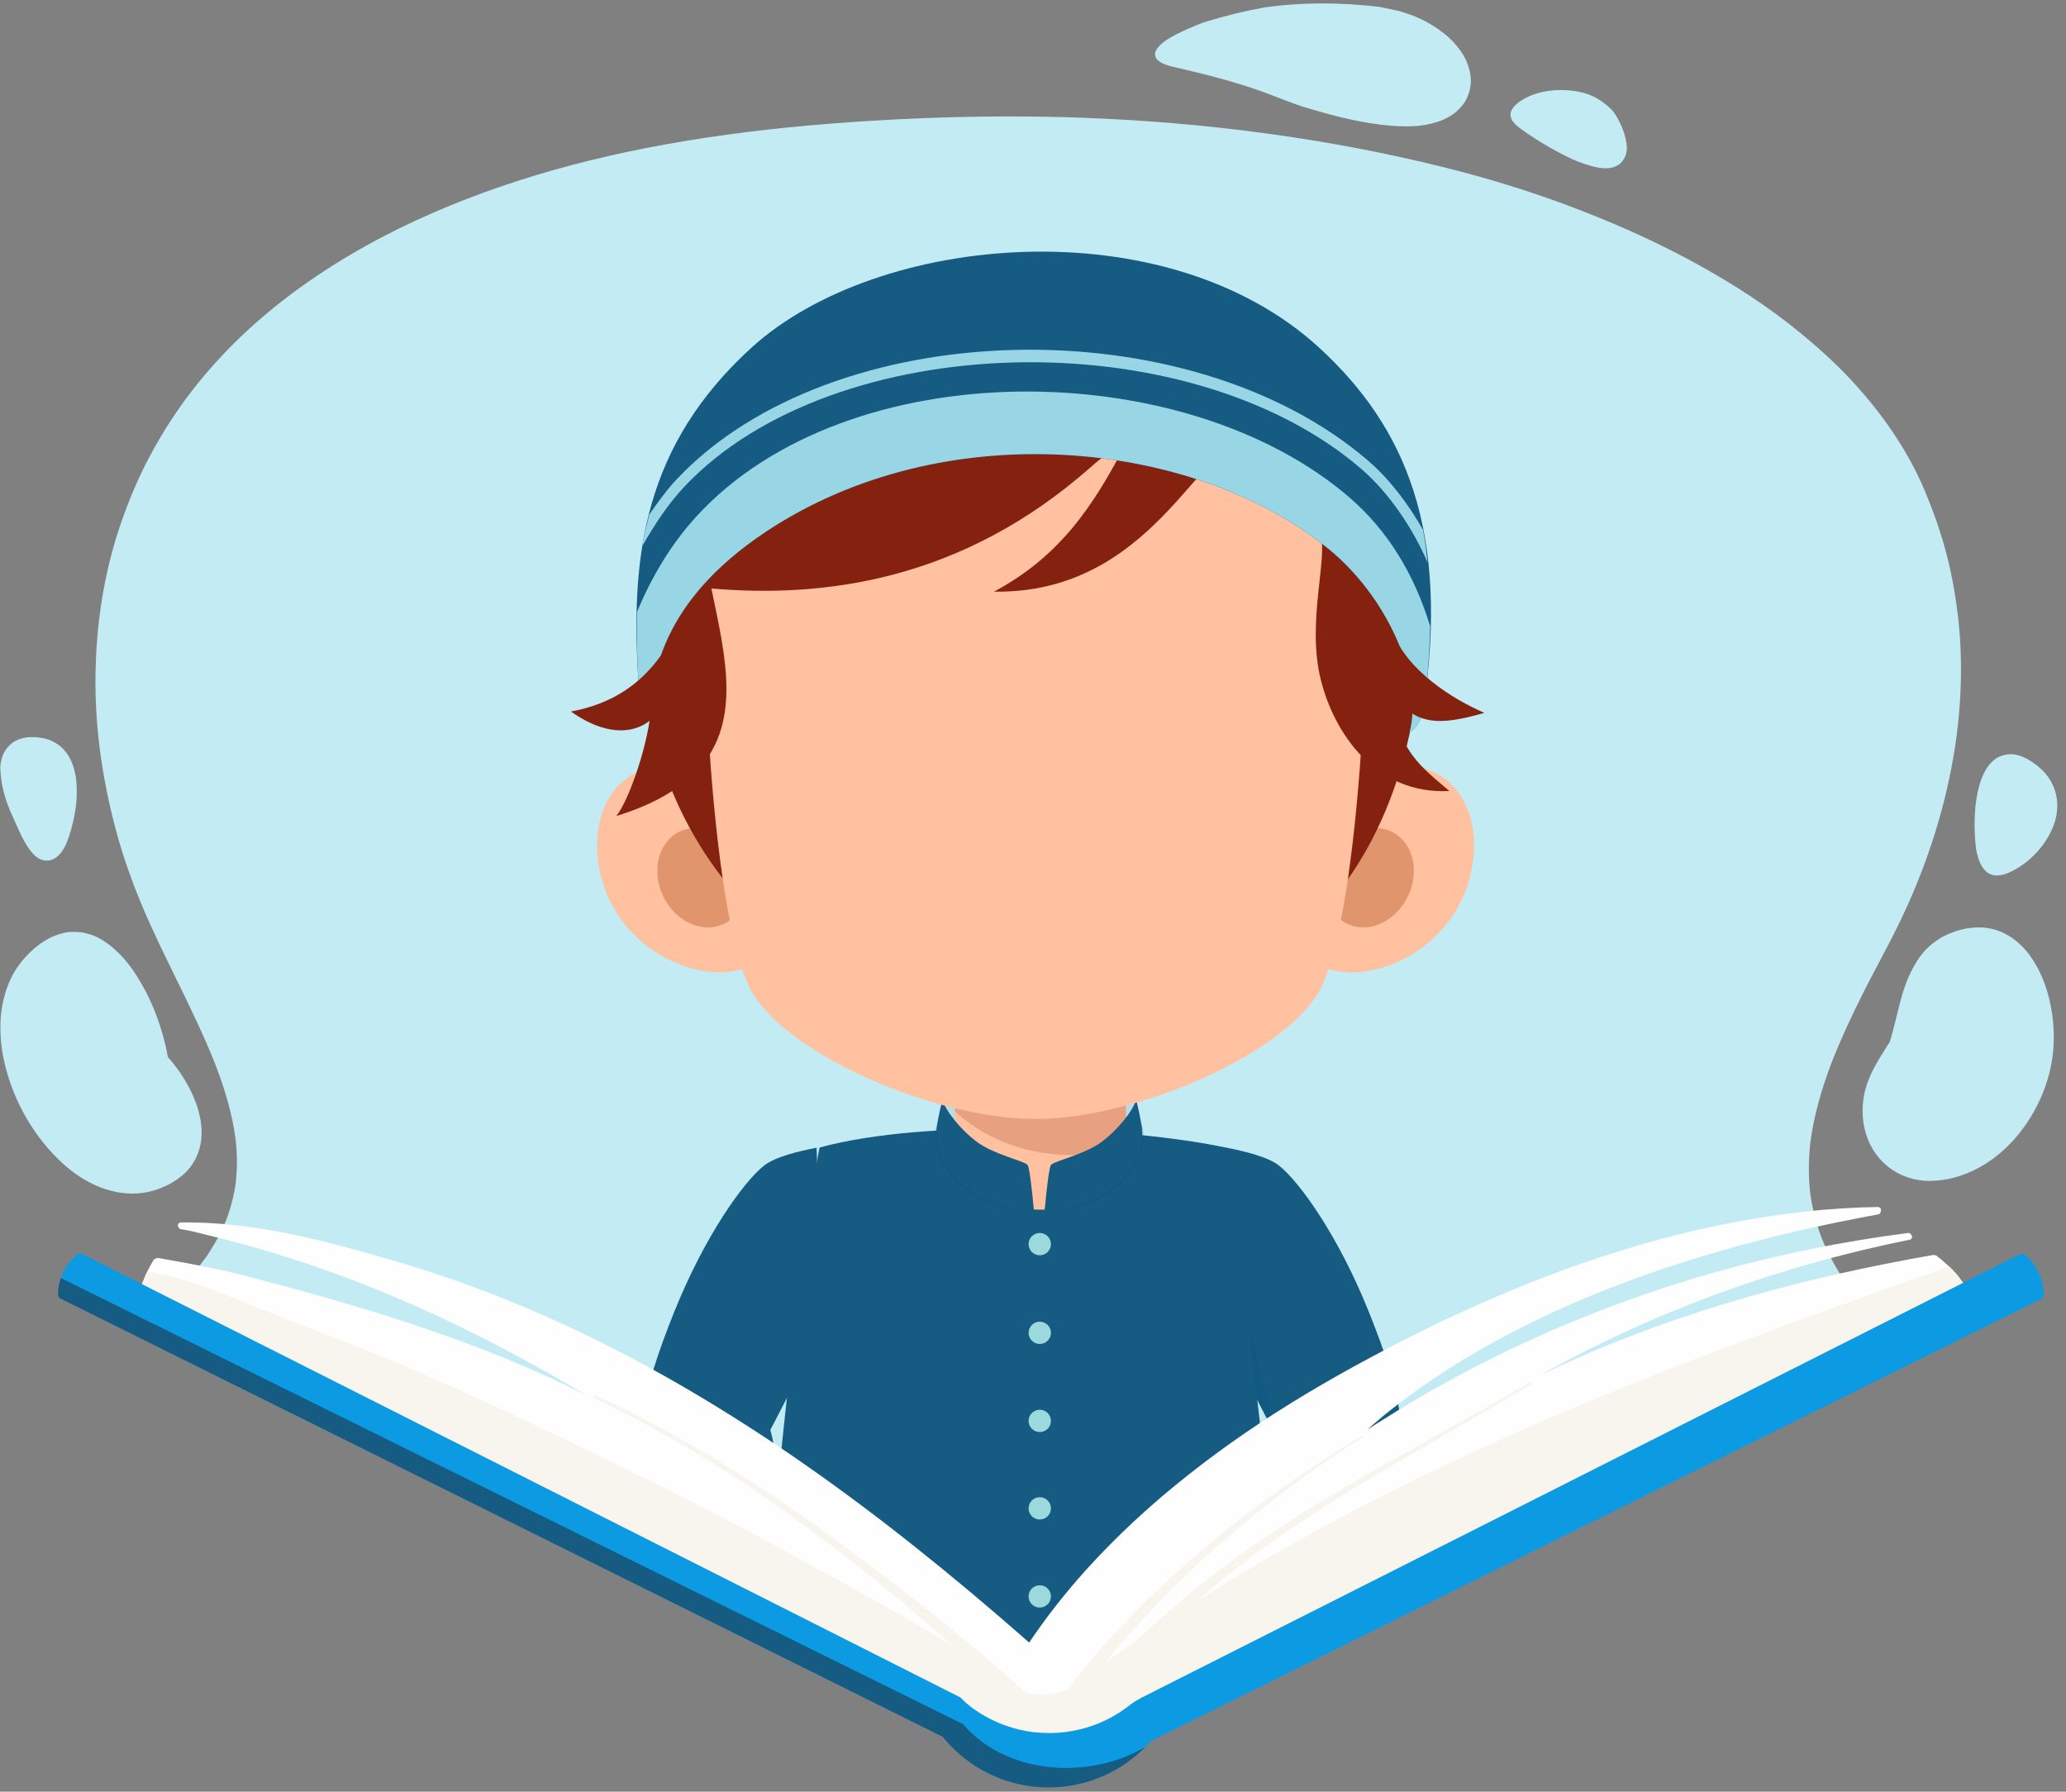 <svg xmlns="http://www.w3.org/2000/svg" width="173" height="150" viewBox="0 0 173 150" fill="none"><rect x="0" y="0" width="173" height="150" fill="#808080" stroke="none"/><path d="M2.217 61.744C1.95 61.77 1.663 61.851 1.363 61.992C1.092 62.115 0.854 62.311 0.586 62.628C0.188 63.108 0.057 63.76 0.021 64.22C0.021 64.23 0.021 64.24 0.021 64.249C0.035 64.559 0.061 64.866 0.1 65.173H0.093C0.155 65.643 0.253 66.113 0.384 66.569C0.514 67.029 0.677 67.48 0.863 67.924C0.863 67.917 0.857 67.91 0.857 67.904C0.984 68.204 1.124 68.498 1.255 68.795C1.369 69.052 1.48 69.314 1.601 69.568C1.865 70.136 2.152 70.7 2.534 71.199C2.691 71.398 2.86 71.588 3.059 71.748C3.059 71.748 3.059 71.748 3.056 71.748C3.056 71.748 3.056 71.748 3.059 71.748C3.059 71.748 3.062 71.748 3.066 71.751C3.066 71.751 3.066 71.751 3.069 71.751C3.18 71.832 3.301 71.904 3.428 71.96C3.421 71.96 3.415 71.953 3.408 71.95C3.519 71.996 3.637 72.025 3.754 72.041C3.754 72.041 3.754 72.041 3.751 72.041C3.751 72.041 3.751 72.041 3.754 72.041C3.754 72.041 3.761 72.041 3.764 72.041C3.764 72.041 3.761 72.041 3.757 72.041H3.764H3.771H3.767C3.875 72.051 3.983 72.051 4.09 72.041C4.208 72.025 4.315 71.992 4.426 71.95L4.407 71.956C4.524 71.904 4.632 71.839 4.733 71.764C4.877 71.65 5.004 71.516 5.118 71.372C5.118 71.366 5.125 71.363 5.128 71.359C5.128 71.359 5.125 71.366 5.121 71.366C5.121 71.366 5.121 71.369 5.121 71.372C5.121 71.372 5.121 71.369 5.121 71.366C5.121 71.366 5.128 71.359 5.128 71.356C5.265 71.177 5.379 70.981 5.484 70.778C5.526 70.677 5.572 70.573 5.614 70.465C5.865 69.842 6.064 69.127 6.244 68.217C6.397 67.437 6.456 66.625 6.42 65.806C6.384 65.003 6.224 64.285 5.944 63.672C5.797 63.355 5.608 63.055 5.389 62.81C5.131 62.517 4.834 62.292 4.423 62.07C4.087 61.89 3.709 61.812 3.382 61.763C3.17 61.727 2.952 61.711 2.713 61.711C2.547 61.711 2.381 61.721 2.214 61.734" fill="#C2EBF4"></path><path d="M6.282 78.013C6.132 78.013 5.982 78.019 5.828 78.029C5.42 78.055 5.039 78.176 4.716 78.29C4.344 78.424 3.981 78.606 3.609 78.851C2.888 79.328 2.233 79.944 1.665 80.682C0.849 81.739 0.311 83.142 0.105 84.737C0.02 85.406 0.007 86.134 0.073 87.035C0.125 87.736 0.245 88.46 0.441 89.244C1.224 92.376 2.924 95.267 5.234 97.385C7.019 99.026 9.098 99.926 11.088 99.926C11.711 99.926 12.325 99.835 12.912 99.659C13.803 99.388 14.596 98.967 15.264 98.409C15.927 97.861 16.433 97.088 16.684 96.233C17.226 94.386 16.553 92.461 15.894 91.172C15.405 90.213 14.785 89.309 14.051 88.487C13.95 87.863 13.796 87.207 13.565 86.421C13.333 85.625 13.043 84.829 12.71 84.062C12.37 83.282 11.946 82.486 11.45 81.697C11.003 80.982 10.501 80.349 9.962 79.814C9.336 79.191 8.703 78.731 8.031 78.414C7.678 78.248 7.31 78.156 6.996 78.088C6.781 78.042 6.549 78.019 6.282 78.019" fill="#C2EBF4"></path><path d="M165.676 77.641H165.637C165.007 77.647 164.358 77.761 163.708 77.983C163.369 78.097 163.043 78.234 162.733 78.394C162.429 78.551 162.145 78.76 161.894 78.942C161.062 79.556 160.377 80.505 159.793 81.853C159.362 82.855 159.095 83.941 158.837 84.995L158.762 85.299C158.615 85.896 158.445 86.574 158.243 87.227L157.998 87.612C157.597 88.242 157.183 88.891 156.84 89.576C156.553 90.147 156.341 90.682 156.197 91.211C156.044 91.769 155.969 92.376 155.969 93.012C155.969 94.059 156.21 95.068 156.66 95.929C157.091 96.755 157.727 97.459 158.501 97.968C159.251 98.464 160.165 98.768 161.144 98.853C161.274 98.862 161.405 98.869 161.539 98.869C161.907 98.869 162.269 98.833 162.609 98.791C163.072 98.735 163.552 98.627 164.077 98.458C165.924 97.867 167.621 96.67 168.988 95.002C170.339 93.351 171.281 91.397 171.719 89.351C172.068 87.72 172.068 85.99 171.725 84.215C171.376 82.414 170.681 80.838 169.715 79.66C169.493 79.389 169.232 79.125 168.89 78.828C168.56 78.541 168.188 78.329 167.862 78.156C167.232 77.82 166.475 77.641 165.673 77.641" fill="#C2EBF4"></path><path d="M168.349 63.143C168.046 63.143 167.769 63.205 167.426 63.346C167.23 63.424 167.031 63.564 166.799 63.783C166.61 63.962 166.428 64.197 166.261 64.481C165.987 64.948 165.781 65.509 165.628 66.201C165.383 67.32 165.299 68.57 165.37 69.914C165.39 70.279 165.419 70.668 165.465 71.062C165.511 71.33 165.573 71.594 165.657 71.852C165.739 72.103 165.843 72.348 165.984 72.573C165.984 72.573 165.984 72.57 165.98 72.567C165.98 72.567 165.981 72.57 165.984 72.573C165.984 72.573 165.984 72.576 165.987 72.58C166.072 72.71 166.17 72.831 166.284 72.939C166.375 73.02 166.476 73.092 166.584 73.151C166.692 73.203 166.799 73.239 166.917 73.265C166.91 73.265 166.904 73.265 166.894 73.262C167.031 73.291 167.168 73.297 167.308 73.291C167.498 73.278 167.684 73.239 167.866 73.187C167.866 73.187 167.866 73.187 167.87 73.187C167.873 73.187 167.879 73.187 167.883 73.183C168.098 73.112 168.304 73.023 168.509 72.919C168.715 72.815 168.914 72.7 169.11 72.576C169.384 72.4 169.645 72.208 169.893 71.992C170.147 71.774 170.389 71.539 170.614 71.288L170.607 71.294C170.819 71.056 171.018 70.808 171.198 70.547C171.377 70.283 171.544 70.008 171.691 69.721C171.687 69.728 171.684 69.734 171.681 69.741C171.808 69.487 171.925 69.222 172.017 68.955C172.046 68.87 172.076 68.785 172.098 68.697C172.206 68.286 172.265 67.881 172.271 67.483C172.288 66.488 171.929 65.509 171.26 64.736C170.996 64.429 170.653 64.129 170.216 63.825C169.896 63.603 169.557 63.424 169.227 63.303C168.95 63.202 168.656 63.147 168.382 63.14H168.346L168.349 63.143ZM170.607 71.297C170.607 71.297 170.601 71.304 170.597 71.307C170.597 71.304 170.604 71.301 170.607 71.297Z" fill="#C2EBF4"></path><path d="M110.41 0.287H110.433C108.896 0.3 107.359 0.408 105.839 0.63C104.263 0.91 102.621 1.312 100.869 1.85C100.631 1.938 100.393 2.026 100.158 2.124C99.779 2.277 99.407 2.437 99.039 2.61C98.689 2.777 98.34 2.946 98.008 3.142C97.691 3.328 97.384 3.54 97.12 3.801C97.127 3.795 97.13 3.791 97.133 3.785C97.022 3.899 96.924 4.02 96.84 4.154C96.797 4.235 96.758 4.317 96.735 4.405C96.722 4.457 96.719 4.509 96.719 4.561C96.719 4.61 96.725 4.653 96.735 4.699C96.751 4.751 96.771 4.8 96.797 4.845C96.797 4.845 96.797 4.849 96.797 4.852C96.836 4.911 96.879 4.966 96.928 5.015C97.016 5.097 97.11 5.165 97.211 5.227C97.205 5.224 97.202 5.221 97.195 5.217C97.456 5.367 97.74 5.465 98.03 5.544C98.03 5.544 98.027 5.544 98.024 5.544C98.158 5.58 98.291 5.609 98.428 5.638C98.569 5.671 98.709 5.7 98.853 5.736C99.111 5.795 99.368 5.857 99.626 5.919C100.151 6.043 100.677 6.173 101.199 6.307C102.145 6.552 103.085 6.816 104.018 7.107C104.497 7.26 104.974 7.417 105.447 7.583C105.93 7.753 106.413 7.932 106.889 8.121C107.581 8.389 108.279 8.65 108.981 8.898C109.787 9.143 110.599 9.381 111.412 9.596C112.645 9.922 113.784 10.167 114.89 10.337C115.934 10.5 116.87 10.578 117.748 10.578C117.921 10.578 118.091 10.578 118.264 10.569C119.138 10.533 119.964 10.369 120.714 10.079C121.07 9.939 121.393 9.743 121.634 9.586C121.941 9.387 122.199 9.116 122.388 8.904C122.763 8.48 123.027 7.886 123.129 7.234C123.24 6.522 123.063 5.827 122.897 5.371C122.675 4.764 122.313 4.193 121.748 3.57C121.265 3.038 120.691 2.581 119.879 2.078C119.167 1.641 118.339 1.279 117.35 0.976C117.304 0.963 117.259 0.946 117.213 0.933C116.655 0.812 116.094 0.692 115.536 0.578C113.934 0.388 112.325 0.287 110.713 0.287C110.612 0.287 110.511 0.287 110.407 0.287" fill="#C2EBF4"></path><path d="M130.067 7.563C130.067 7.563 130.08 7.563 130.09 7.563C129.8 7.589 129.509 7.625 129.222 7.687C128.961 7.743 128.703 7.811 128.449 7.899C128.455 7.899 128.462 7.893 128.468 7.893C128.269 7.965 128.074 8.04 127.888 8.134C127.685 8.235 127.489 8.346 127.3 8.47C127.3 8.47 127.307 8.464 127.31 8.464C127.202 8.539 127.098 8.614 127 8.702C126.912 8.78 126.827 8.862 126.749 8.953C126.752 8.947 126.759 8.94 126.765 8.937C126.723 8.989 126.68 9.041 126.644 9.1C126.618 9.142 126.592 9.188 126.569 9.234C126.573 9.227 126.576 9.221 126.579 9.214C126.556 9.26 126.537 9.302 126.524 9.351C126.511 9.4 126.498 9.443 126.491 9.492C126.491 9.485 126.491 9.479 126.494 9.472C126.485 9.544 126.481 9.612 126.488 9.687C126.498 9.756 126.511 9.821 126.533 9.886L126.527 9.867C126.547 9.919 126.566 9.968 126.592 10.017C126.618 10.069 126.648 10.118 126.68 10.164C126.726 10.226 126.775 10.288 126.827 10.343C126.889 10.409 126.954 10.474 127.023 10.532C127.023 10.532 127.023 10.532 127.026 10.536C127.199 10.679 127.379 10.81 127.561 10.94C127.734 11.064 127.907 11.185 128.083 11.303C128.452 11.55 128.827 11.789 129.209 12.017C129.973 12.474 130.756 12.898 131.555 13.28C131.555 13.28 131.558 13.28 131.562 13.28C131.565 13.28 131.571 13.283 131.575 13.286C131.575 13.286 131.568 13.286 131.565 13.283C131.565 13.283 131.571 13.286 131.575 13.286C131.614 13.306 131.653 13.322 131.692 13.342C131.718 13.352 131.744 13.365 131.77 13.374C132.354 13.622 132.906 13.812 133.457 13.952C133.823 14.047 134.146 14.092 134.449 14.092C134.576 14.092 134.7 14.082 134.818 14.066C135.069 14.027 135.285 13.945 135.542 13.786C135.8 13.626 135.96 13.352 136.058 13.159C136.325 12.634 136.221 11.998 136.1 11.505C136.022 11.172 135.895 10.823 135.702 10.399C135.588 10.144 135.448 9.883 135.291 9.632C135.196 9.485 135.092 9.348 134.984 9.217C134.857 9.09 134.727 8.966 134.59 8.849C134.231 8.545 133.839 8.275 133.415 8.069C133.421 8.072 133.428 8.075 133.434 8.079C132.991 7.87 132.511 7.736 132.031 7.648H132.035H132.028C132.025 7.648 132.022 7.648 132.018 7.648C131.584 7.573 131.15 7.537 130.71 7.537C130.498 7.537 130.289 7.547 130.077 7.563M127.307 8.47C127.307 8.47 127.3 8.474 127.297 8.477C127.297 8.477 127.3 8.474 127.307 8.47Z" fill="#C2EBF4"></path><path d="M84.597 9.746C81.484 9.746 78.241 9.831 74.952 10.001C69.799 10.268 65.215 10.679 60.931 11.267C51.583 12.542 43.556 14.663 36.394 17.756C32.335 19.509 28.605 21.59 25.31 23.943C21.633 26.566 18.491 29.565 15.972 32.851C14.699 34.508 13.544 36.312 12.533 38.212C11.606 39.947 10.777 41.892 10.062 43.99C8.757 47.831 8.062 52.03 7.997 56.471C7.932 60.683 8.516 65.098 9.733 69.591C10.284 71.633 10.996 73.682 11.909 75.856C12.748 77.849 13.714 79.82 14.647 81.725L14.709 81.853L14.8 82.042C15.913 84.316 17.061 86.669 18.017 89.073C18.918 91.416 19.46 93.407 19.724 95.328C19.867 96.591 19.874 97.828 19.744 99.006C19.593 100.073 19.326 101.127 18.947 102.135C18.494 103.241 17.916 104.292 17.176 105.355C16.556 106.197 15.864 107 15.065 107.815C14.781 108.106 14.745 108.612 14.986 108.971C14.989 109.31 15.162 109.617 15.43 109.754C23.881 114.051 32.188 119.014 40.225 123.81C47.246 128.006 54.51 132.343 61.841 136.219C63.783 137.247 65.78 138.265 67.773 139.237C69.858 140.255 71.741 141.156 73.682 141.89C77.076 143.172 80.714 143.821 84.492 143.821C84.659 143.821 84.822 143.821 84.988 143.818C88.343 143.766 91.883 143.143 95.811 141.909C99.792 140.663 103.544 138.908 106.367 137.518C108.98 136.229 111.6 134.835 114.136 133.488C115.927 132.535 117.78 131.55 119.617 130.61C121.376 129.716 122.975 128.936 124.476 128.248C126.623 127.259 128.274 126.476 129.824 125.706C131.586 124.831 133.338 123.928 135.126 123.004L136.238 122.43C136.796 122.14 137.354 121.852 137.912 121.565C138.376 121.327 138.842 121.086 139.306 120.847C139.354 120.821 139.407 120.795 139.462 120.772C139.524 120.743 139.589 120.714 139.651 120.678C139.707 120.652 139.762 120.622 139.815 120.586L140.229 120.374L140.513 120.231C142.451 119.249 144.213 118.391 145.9 117.601C149.998 115.689 153.708 114.25 157.235 113.199C157.379 113.157 157.506 113.065 157.604 112.938C157.76 112.909 157.904 112.824 158.021 112.697C158.175 112.53 158.266 112.279 158.26 112.031C158.256 111.796 158.172 111.587 158.021 111.441C156.749 110.184 155.679 108.954 154.755 107.682C153.803 106.315 153.068 104.964 152.504 103.557C152.063 102.366 151.753 101.133 151.581 99.893C151.427 98.539 151.43 97.117 151.59 95.665C151.868 93.553 152.468 91.315 153.427 88.819C154.122 87.064 154.964 85.213 156.083 82.995C156.498 82.172 156.935 81.344 157.359 80.544C158.031 79.275 158.723 77.96 159.346 76.632C161.51 72.022 162.975 67.284 163.705 62.553C164.074 60.151 164.241 57.704 164.201 55.28C164.162 52.917 163.885 50.47 163.373 48C162.896 45.7 162.123 43.298 161.076 40.855C160.397 39.272 159.535 37.716 158.439 36.097C157.464 34.652 156.308 33.213 155.01 31.816C153.868 30.589 152.533 29.346 150.925 28.012C148.21 25.76 145.087 23.701 141.374 21.711C138.212 20.021 134.816 18.51 130.992 17.094C127.807 15.916 124.437 14.882 120.975 14.021C111.434 11.639 101.166 10.236 90.463 9.851C88.548 9.782 86.584 9.749 84.616 9.749" fill="#C2EBF4"></path><mask id="mask0_257_13167" style="mask-type:alpha" maskUnits="userSpaceOnUse" x="40" y="14" width="92" height="130"><path d="M40.598 14.742H131.697V125.345L86.285 143.822L41.974 120.428L40.598 14.742Z" fill="#D9D9D9"></path></mask><g mask="url(#mask0_257_13167)"><path d="M65.41 126.125C65.41 128.696 56.81 128.725 55.516 126.119C55.025 124.412 54.387 121.587 53.879 119.077C53.763 118.503 54.104 116.949 54.33 115.992C55.689 114.424 62.839 115.31 64.311 119.146C64.912 120.714 64.883 122.213 65.171 123.686C65.322 124.451 65.408 125.248 65.408 126.126L65.41 126.125Z" fill="#155B82"></path><path d="M53.955 118.029C57.061 119.876 60.532 120.065 63.903 120.828C65.06 118.719 67.434 114.057 67.536 113.706C68.962 108.743 68.384 96.638 68.38 96.084C66.957 96.365 64.933 96.831 63.98 97.583C62.256 98.941 58.992 103.506 56.452 109.844C55.019 113.419 54.196 116.038 53.956 118.029H53.955Z" fill="#155B82"></path><path d="M79.048 91.422C78.9 91.523 78.874 93.8 79.055 94.209C79.561 95.363 95.228 96.38 95.228 95.603C95.228 94.826 95.469 92.512 95.184 92.278C94.429 91.659 79.38 91.191 79.049 91.422H79.048Z" fill="#B7DCE5"></path><path d="M55.898 133.807C58.877 133.246 62.935 134.072 67.192 136.986C69.78 137.136 102.328 138.183 104.915 138.034C109.172 135.119 113.845 133.267 117.142 135.089C121.082 137.263 121.894 140.697 119.923 145.07C118.112 149.091 103.917 157.329 100.243 157.489C96.711 157.641 75.713 157.641 72.182 157.489C68.508 157.329 53.141 147.561 51.329 143.543C49.358 139.169 52.292 134.485 55.898 133.807Z" fill="#155B82"></path><path opacity="0.15" d="M63.726 135.237C63.921 135.178 64.692 135.268 64.918 134.878C72.148 135.013 99.162 134.532 106.925 134.72C107.042 135.469 107.156 136.106 107.333 136.736C98.601 143.032 81.844 148.516 63.725 135.237H63.726Z" fill="#04517C"></path><path d="M105.67 126.125C105.67 128.696 114.271 128.725 115.563 126.119C116.055 124.412 116.692 121.587 117.201 119.077C117.316 118.503 116.975 116.949 116.75 115.992C115.39 114.424 108.241 115.31 106.769 119.146C106.167 120.714 106.196 122.213 105.907 123.686C105.756 124.451 105.67 125.248 105.67 126.126V126.125Z" fill="#155B82"></path><path d="M117.125 118.029C114.019 119.876 110.547 120.064 107.179 120.828C106.021 118.718 103.646 114.057 103.545 113.706C102.119 108.742 102.697 96.638 102.701 96.084C104.125 96.364 106.148 96.831 107.101 97.583C108.825 98.941 112.089 103.505 114.629 109.844C116.062 113.419 116.884 116.037 117.125 118.029Z" fill="#155B82"></path><path opacity="0.15" d="M104.782 116.133L106.779 119.873L104.064 108.893L103.266 110.086L104.782 116.133Z" fill="#04517C"></path><path d="M107.336 136.736C96.617 143.039 79.229 145.415 64.027 135.31C64.027 135.31 66.959 104.356 68.629 96.072C77.639 93.595 94.537 94.329 102.753 96.097C103.949 106.667 105.935 121.126 107.336 136.738V136.736Z" fill="#155B82"></path><path opacity="0.15" d="M77.063 158.912C74.868 157.953 55.508 148.517 55.508 148.517C55.508 148.517 62.389 137.936 63.475 137.344C67.926 140.025 81.107 148.023 82.249 148.787C81.903 150.868 79.065 156.485 77.063 158.912Z" fill="#04517C"></path><path d="M81.422 148.937C80.982 150.607 77.397 157.006 75.44 159.751C67.927 156.82 61.642 154.551 54.246 148.81C51.512 146.689 49.394 140.931 51.264 137.72C53.211 134.378 58.34 133.313 61.193 135.508C70.137 142.391 77.785 146.899 81.422 148.937Z" fill="#155B82"></path><path opacity="0.15" d="M94.514 158.913C96.709 157.954 116.069 148.518 116.069 148.518C116.069 148.518 109.188 137.937 108.102 137.344C103.651 140.025 90.47 148.024 89.328 148.787C89.674 150.868 92.512 156.486 94.514 158.913Z" fill="#04517C"></path><path d="M90.154 148.937C90.593 150.607 94.18 157.006 96.137 159.751C103.65 156.82 109.935 154.551 117.331 148.81C120.065 146.689 122.183 140.931 120.313 137.72C118.366 134.378 113.237 133.313 110.383 135.508C101.44 142.391 93.792 146.899 90.154 148.937Z" fill="#155B82"></path><path d="M79.961 85.031V96.665C79.942 99.179 83.086 101.242 87.04 101.273C90.995 101.303 94.263 99.29 94.283 96.776V85.031H79.961Z" fill="#FFC19F"></path><path opacity="0.19" d="M94.28 95.89C92.02 96.724 89.273 96.964 86.462 96.352C83.849 95.783 81.636 94.58 79.961 93.053V85.507C79.961 85.507 91.497 86.98 94.28 87.801V95.89Z" fill="#7F1703"></path><path opacity="0.15" d="M95.662 94.262C96.081 95.481 95.276 98.052 93.225 99.624C91.931 100.616 89.922 101.381 87.709 101.381C89.233 100.632 91.022 99.999 92.505 98.516C93.729 97.29 94.98 94.966 95.222 94.053C95.35 94.153 95.561 94.133 95.662 94.262Z" fill="#04517C"></path><path d="M95.592 94.217C95.843 95.786 95.341 97.516 93.256 99.294C91.977 100.385 89.615 101.381 87.469 101.391C87.672 99.204 87.873 97.64 88.017 97.512C88.424 97.153 90.81 96.651 92.211 95.625C93.547 94.645 94.898 92.994 95.142 92.035C95.227 92.51 95.443 93.285 95.592 94.217Z" fill="#155B82"></path><path opacity="0.15" d="M78.389 94.262C77.97 95.481 78.775 98.052 80.826 99.624C82.12 100.616 84.129 101.381 86.342 101.381C84.819 100.632 83.029 99.999 81.546 98.516C80.322 97.29 79.073 94.966 78.829 94.053C78.701 94.153 78.49 94.133 78.389 94.262Z" fill="#04517C"></path><path d="M78.46 94.217C78.209 95.786 78.71 97.516 80.795 99.294C82.075 100.385 84.437 101.381 86.583 101.391C86.379 99.204 86.179 97.64 86.034 97.512C85.627 97.153 83.242 96.651 81.841 95.625C80.504 94.645 79.153 92.994 78.909 92.035C78.825 92.51 78.609 93.285 78.46 94.217Z" fill="#155B82"></path><path d="M50.842 74.912C52.904 79.843 58.444 82.192 62.043 81.179C65.641 80.165 65.726 75.871 64.35 71.035C62.974 66.199 59.142 63.754 55.346 64.115C50.25 64.599 48.903 70.279 50.843 74.912H50.842Z" fill="#FFC19F"></path><path d="M55.769 75.469C56.991 77.488 59.321 78.234 60.973 77.138C62.623 76.041 62.971 73.515 61.748 71.496C60.527 69.477 58.196 68.73 56.546 69.826C54.894 70.923 54.547 73.45 55.77 75.467L55.769 75.469Z" fill="#E0956C"></path><path d="M122.584 74.912C120.521 79.843 114.98 82.192 111.383 81.179C107.784 80.165 107.699 75.871 109.075 71.035C110.451 66.199 114.284 63.754 118.08 64.115C123.176 64.599 124.522 70.279 122.584 74.912Z" fill="#FFC19F"></path><path d="M117.66 75.469C116.437 77.488 114.107 78.234 112.455 77.138C110.805 76.041 110.457 73.515 111.68 71.496C112.902 69.477 115.232 68.73 116.883 69.826C118.534 70.923 118.882 73.45 117.66 75.467V75.469Z" fill="#E0956C"></path><path d="M53.938 47.788C51.338 70.769 67.609 86.001 86.679 85.985C105.749 85.968 120.614 73.629 118.996 46.823C118.244 34.37 104.725 22.991 86.679 23.446C67.615 23.926 55.589 33.203 53.938 47.788Z" fill="#84220F"></path><path d="M59.514 44.608C63.655 33.146 73.631 32.984 86.694 32.984C99.757 32.984 109.733 33.148 113.874 44.608C115.121 48.065 114.048 76.575 110.473 82.966C107.451 88.367 94.897 93.675 86.803 93.675C86.466 93.675 86.896 93.675 86.559 93.675C78.466 93.675 65.937 88.367 62.917 82.966C59.342 76.575 58.267 48.065 59.516 44.608H59.514Z" fill="#FFC19F"></path><path d="M58.036 64.873C57.603 64.215 57.116 63.493 56.585 62.729C55.793 61.588 55.053 60.564 54.438 59.747C54.484 58.521 54.418 55.364 53.934 53.284C54.209 52.188 54.392 50.946 54.445 49.478C54.631 46.519 56.229 34.266 67.407 29.173C85.401 21.11 102.381 26.33 107.195 29.119C116.066 34.262 117.16 41.191 117.799 48.959C117.992 50.066 118.2 51.015 118.417 51.895C118.387 52.044 118.357 52.184 118.327 52.335C117.736 55.284 117.323 57.83 117.232 58.961C117.012 58.793 116.807 58.617 116.625 58.431C117.019 62.861 119.084 64.262 121.368 66.224C115.171 66.539 111.72 61.38 110.603 56.924C109.364 51.976 111.3 46.522 110.517 44.584C110.064 43.461 105.983 36.983 104.271 36.933C100.54 36.826 96.446 49.742 83.24 49.532C88.569 46.672 91.478 42.627 94.411 36.86C93.375 37.476 92.338 38.222 91.309 39.13C80.473 48.695 68.885 50.068 59.571 49.268C60.725 54.92 62.282 60.775 58.035 64.871L58.036 64.873Z" fill="#84220F"></path><path d="M111.251 45.961C99.911 36.73 78.981 34.654 64.127 44.521C55.286 50.394 54.514 56.743 54.416 60.318C54.196 60.178 53.558 58.375 53.484 57.343C52.703 46.379 54.023 37.24 62.898 29.133C73.439 19.505 97.654 17.297 110.519 29.159C117.653 35.737 121.468 44.413 119.152 59.57C119.058 60.178 118.592 61.005 118.049 61.267C119.191 56.599 116.024 49.848 111.25 45.961H111.251Z" fill="#155B82"></path><path d="M57.328 40.722C55.975 42.156 54.828 43.879 53.781 45.725C53.926 44.826 54.146 43.955 54.367 43.081C55.096 42.034 55.835 41.002 56.678 40.111C69.679 26.341 99.438 25.556 114.573 38.578C116.407 40.157 117.964 42.256 119.16 44.366C119.33 45.231 119.437 46.157 119.54 47.088C118.378 44.392 116.417 41.346 113.987 39.255C99.453 26.746 69.802 27.514 57.327 40.722H57.328Z" fill="#99D6E5"></path><path d="M113.116 41.751C116.064 44.325 118.373 47.872 119.756 52.429C119.703 54.656 119.549 56.988 119.155 59.569C119.061 60.177 118.595 61.004 118.052 61.266C119.194 56.598 116.027 49.847 111.253 45.96C99.913 36.729 78.982 34.653 64.128 44.52C55.288 50.392 54.515 56.742 54.418 60.317C54.198 60.177 53.56 58.374 53.486 57.342C53.336 55.232 53.299 53.211 53.344 51.23C54.583 48.245 56.218 45.524 58.323 43.229C70.993 29.406 99.299 29.692 113.118 41.751H113.116Z" fill="#99D6E5"></path><path d="M116.627 52.919C117.819 56.105 121.561 58.495 124.294 59.68C121.054 60.615 119.144 60.722 117.492 59.133C117.798 58.25 116.086 55.531 116.629 52.919H116.627Z" fill="#84220F"></path><path d="M57.623 65.219C56.224 66.435 54.295 67.493 51.607 68.315C52.607 67.083 54.092 62.88 54.458 59.869C54.95 60.622 57.151 64.573 57.625 65.219H57.623Z" fill="#84220F"></path><path d="M56.682 52.579C57.088 54.745 55.779 58.969 54.958 59.784C53.876 61.16 51.361 62.075 47.807 59.569C50.801 59.012 54.337 57.493 56.682 52.581V52.579Z" fill="#84220F"></path><path d="M87.066 105.091C87.584 105.091 88.003 104.673 88.003 104.158C88.003 103.642 87.584 103.224 87.066 103.224C86.549 103.224 86.129 103.642 86.129 104.158C86.129 104.673 86.549 105.091 87.066 105.091Z" fill="#9BD9DD"></path><path d="M87.066 112.518C87.584 112.518 88.003 112.1 88.003 111.584C88.003 111.069 87.584 110.65 87.066 110.65C86.549 110.65 86.129 111.069 86.129 111.584C86.129 112.1 86.549 112.518 87.066 112.518Z" fill="#9BD9DD"></path><path d="M86.129 118.957C86.129 119.474 86.548 119.891 87.066 119.891C87.584 119.891 88.003 119.474 88.003 118.957C88.003 118.441 87.584 118.023 87.066 118.023C86.548 118.023 86.129 118.441 86.129 118.957Z" fill="#9BD9DD"></path><path d="M86.129 126.279C86.129 126.795 86.548 127.213 87.066 127.213C87.584 127.213 88.003 126.795 88.003 126.279C88.003 125.762 87.584 125.345 87.066 125.345C86.548 125.345 86.129 125.762 86.129 126.279Z" fill="#9BD9DD"></path><path d="M86.129 133.651C86.129 134.167 86.548 134.585 87.066 134.585C87.584 134.585 88.003 134.167 88.003 133.651C88.003 133.135 87.584 132.717 87.066 132.717C86.548 132.717 86.129 133.135 86.129 133.651Z" fill="#9BD9DD"></path><path d="M106.112 125.364C105.948 127.173 107.701 128.812 110.03 129.023C112.358 129.234 114.35 127.312 114.515 125.503C114.68 123.693 112.956 122.68 110.627 122.469C108.299 122.258 106.277 123.556 106.112 125.365V125.364Z" fill="#F9AD8F"></path><path d="M106.246 126.266C105.864 129.209 107.337 131.921 108.05 133.096C108.801 134.335 109.454 135.676 110.066 136.854C110.656 137.991 111.921 135.994 111.876 135.047C111.83 134.065 111.556 133.538 111.095 132.691C110.578 131.742 110.41 130.397 110.832 130.138C111.409 129.783 112.492 130.153 112.965 130.206C111.769 128.543 106.442 126.009 106.247 126.266H106.246Z" fill="#FFC19F"></path><path d="M117.228 131.352C117.853 132.459 118.009 136.81 117.688 137.78C117.377 138.715 115.551 135.135 114.955 133.555C114.291 131.796 113.202 129.746 114.008 128.998C114.816 128.25 116.214 129.559 117.228 131.352Z" fill="#F29D77"></path><path d="M113.947 123.733C112.03 122.698 106.952 122.445 106.207 126.382C106.385 127.141 106.487 127.308 108.888 129.759C111.488 131.611 112.917 133.136 113.756 134.162C114.676 135.924 115.473 138.409 115.869 139.059C116.558 140.19 118.011 140.292 117.913 139.42C117.775 138.172 117.043 133.948 116.686 133.229C116.402 132.653 115.255 131.127 114.316 129.882C114.393 129.699 116.702 132.305 117.161 133.071C117.521 133.669 117.791 136.34 117.838 136.548C118.373 135.787 117.84 132.377 117.642 131.367C117.497 130.627 116.923 128.931 116.351 127.92C115.464 126.352 115.049 125.433 113.946 123.736L113.947 123.733Z" fill="#FFC19F"></path><path d="M64.967 125.364C65.131 127.173 63.378 128.812 61.049 129.023C58.721 129.234 56.728 127.312 56.564 125.503C56.399 123.693 58.123 122.68 60.452 122.469C62.78 122.258 64.802 123.556 64.967 125.365V125.364Z" fill="#F9AD8F"></path><path d="M64.833 126.266C65.215 129.209 63.74 131.921 63.028 133.096C62.278 134.335 61.625 135.676 61.013 136.854C60.423 137.991 59.158 135.994 59.203 135.047C59.249 134.065 59.523 133.538 59.984 132.691C60.501 131.742 60.669 130.397 60.247 130.138C59.669 129.783 58.587 130.153 58.115 130.206C59.312 128.543 64.638 126.009 64.833 126.266Z" fill="#FFC19F"></path><path d="M53.853 131.352C53.228 132.459 53.072 136.81 53.393 137.78C53.704 138.715 55.529 135.135 56.127 133.555C56.791 131.796 57.88 129.746 57.074 128.998C56.266 128.25 54.867 129.559 53.854 131.352H53.853Z" fill="#F29D77"></path><path d="M57.134 123.733C59.051 122.698 64.129 122.445 64.874 126.382C64.696 127.141 64.594 127.308 62.193 129.759C59.593 131.611 58.163 133.136 57.323 134.162C56.404 135.924 55.606 138.409 55.211 139.059C54.521 140.19 53.069 140.292 53.166 139.42C53.304 138.172 54.036 133.948 54.393 133.229C54.677 132.653 55.825 131.127 56.763 129.882C56.687 129.699 54.378 132.305 53.917 133.071C53.557 133.669 53.287 136.34 53.241 136.548C52.707 135.787 53.239 132.377 53.436 131.367C53.581 130.627 54.155 128.931 54.727 127.92C55.616 126.352 56.031 125.433 57.132 123.736L57.134 123.733Z" fill="#FFC19F"></path></g><path d="M157.245 101.048C149.42 101.174 141.033 102.78 132.312 105.826C128.499 107.158 124.517 108.814 120.472 110.747C118.628 111.629 116.715 112.601 114.792 113.632C112.872 114.659 111.121 115.651 109.439 116.655C105.903 118.77 102.588 121.04 99.585 123.41C96.333 125.971 93.398 128.7 90.867 131.516C89.155 133.419 87.576 135.438 86.178 137.513C79.533 131.671 73.416 126.813 67.481 122.666C64.111 120.31 60.687 118.116 57.31 116.15C53.817 114.117 50.228 112.257 46.643 110.628C42.942 108.943 39.135 107.475 35.328 106.263C34.304 105.935 33.269 105.635 32.301 105.351C31.108 105.004 30.038 104.703 29.026 104.432C26.578 103.774 24.407 103.289 22.381 102.948C19.965 102.538 17.741 102.34 15.584 102.34C15.441 102.34 15.299 102.34 15.157 102.34C15.009 102.34 14.896 102.446 14.89 102.581C14.89 102.641 14.909 102.704 14.949 102.753C14.959 102.78 14.976 102.806 14.995 102.829C15.045 102.882 15.101 102.902 15.171 102.912C15.256 102.922 15.342 102.935 15.425 102.948C15.993 103.047 16.558 103.193 17.107 103.332L17.249 103.368C17.523 103.437 17.801 103.507 18.078 103.573C18.386 103.649 18.696 103.725 19.004 103.804C20.104 104.088 21.254 104.405 22.421 104.752C24.618 105.407 26.865 106.163 29.099 107.003C31.518 107.915 34.013 108.959 36.514 110.116C40.546 111.983 44.719 114.2 48.92 116.705L49.009 116.758L49.098 116.811C46.963 115.723 44.637 114.669 42.185 113.671C38.137 112.022 33.603 110.476 28.323 108.939C26.214 108.325 23.947 107.703 21.39 107.036L21.006 106.937C20.54 106.814 20.078 106.696 19.612 106.58C19.014 106.434 18.379 106.292 17.616 106.134C16.436 105.889 15.227 105.671 14.06 105.463L13.598 105.38L13.274 105.321C13.244 105.314 13.221 105.311 13.194 105.311C13.155 105.311 13.122 105.318 13.089 105.337C13.069 105.347 13.049 105.364 13.029 105.38C12.957 105.39 12.894 105.43 12.861 105.486C12.55 106.002 12.282 106.524 12.068 107.042C11.853 107.558 11.681 108.116 11.555 108.701C11.542 108.764 11.532 108.824 11.565 108.89C11.595 108.949 11.648 108.999 11.711 109.022C11.737 109.032 11.764 109.035 11.793 109.035C11.83 109.035 11.869 109.029 11.902 109.012C11.955 108.986 12.018 108.929 12.034 108.867L12.044 108.827C12.084 108.863 12.124 108.929 12.167 108.995C12.246 109.118 12.332 109.24 12.421 109.356L12.481 109.438C12.781 109.848 13.151 110.205 13.472 110.502C13.799 110.803 14.156 111.064 14.49 111.302C14.952 111.629 15.408 111.923 15.96 112.277C17.613 113.331 19.48 114.379 21.839 115.568C23.729 116.523 25.629 117.405 27.899 118.433C28.603 118.754 29.311 119.071 30.018 119.388C31.369 119.996 32.767 120.627 34.135 121.259L34.079 121.226C34.773 121.556 35.47 121.886 36.167 122.22C37.02 122.63 37.846 123.05 38.543 123.403C40.014 124.15 41.62 124.986 43.603 126.043C45.38 126.989 47.155 127.95 48.926 128.909C50.509 129.764 52.092 130.62 53.678 131.466C57.525 133.518 60.68 135.124 63.611 136.522C65.264 137.309 66.942 138.069 68.605 138.782L69.54 139.182C70.092 139.417 70.644 139.655 71.195 139.896C71.978 140.24 72.795 140.61 73.697 141.026C75.832 142.024 77.887 143.075 79.8 144.142C80.802 144.704 81.803 145.309 82.685 145.841C83.055 146.066 83.468 146.287 83.948 146.515C84.324 146.697 84.737 146.859 85.207 147.014C85.884 147.232 86.644 147.354 87.473 147.377C87.533 147.377 87.592 147.377 87.652 147.377C87.949 147.377 88.26 147.358 88.6 147.318C88.825 147.295 89.046 147.262 89.271 147.229C89.592 147.179 89.909 147.11 90.216 147.04C90.748 146.921 91.264 146.769 91.743 146.624C92.268 146.462 92.79 146.274 93.184 146.125C94.073 145.791 95.001 145.388 96.108 144.85C97.149 144.344 98.174 143.782 98.947 143.349C99.988 142.764 101.019 142.15 101.984 141.568L103.091 140.901C104.588 139.995 106.137 139.06 107.697 138.201C108.127 137.966 108.56 137.738 108.992 137.513L109.118 137.447C109.643 137.173 110.172 136.896 110.698 136.621L110.731 136.605C111.861 136.01 112.991 135.415 114.121 134.82L115.651 134.014C117.336 133.125 119.018 132.236 120.704 131.351C124.319 129.447 129.091 126.956 133.938 124.54C134.873 124.074 135.809 123.615 136.747 123.155C137.986 122.547 139.265 121.923 140.518 121.292C141.863 120.611 143.204 119.92 144.543 119.23C145.346 118.813 146.152 118.4 146.958 117.987C149.536 116.669 151.535 115.681 153.438 114.785C153.96 114.54 154.486 114.299 155.011 114.061C155.434 113.87 155.854 113.681 156.28 113.503C156.71 113.321 157.153 113.153 157.579 112.991L158.061 112.806C159.32 112.317 160.774 111.725 162.07 110.896C162.618 110.542 163.094 110.152 163.477 109.732C163.639 109.557 163.791 109.356 163.943 109.108C164.082 108.88 164.195 108.609 164.271 108.302L164.28 108.255C164.327 108.374 164.38 108.493 164.423 108.615C164.446 108.678 164.515 108.725 164.571 108.744C164.594 108.751 164.621 108.754 164.647 108.754C164.687 108.754 164.727 108.744 164.76 108.728C164.819 108.698 164.865 108.645 164.885 108.579C164.905 108.513 164.895 108.457 164.869 108.391C164.651 107.789 164.277 107.195 163.732 106.573C163.316 106.101 162.81 105.638 162.139 105.116C162.106 105.093 162.06 105.08 162.01 105.08C161.964 105.07 161.938 105.066 161.911 105.066C161.885 105.066 161.858 105.07 161.828 105.076C156.475 106.005 151.33 107.168 146.538 108.533C141.215 110.046 136.192 111.854 131.615 113.903C130.68 114.319 129.732 114.762 128.8 115.218C129.11 115.053 129.421 114.881 129.728 114.709C131.89 113.523 134.143 112.393 136.427 111.348C140.832 109.342 145.461 107.611 150.19 106.206C153.323 105.275 156.601 104.458 159.932 103.784C159.988 103.771 160.037 103.735 160.07 103.682C160.107 103.619 160.12 103.536 160.1 103.474C160.084 103.417 160.051 103.371 160.004 103.338C159.991 103.318 159.975 103.298 159.961 103.285C159.918 103.246 159.856 103.219 159.803 103.219C154.268 103.933 148.809 105.047 143.558 106.53C138.284 108.021 133.069 109.937 128.06 112.227C125.584 113.357 123.093 114.62 120.657 115.975C119.465 116.639 118.255 117.346 117.059 118.076C116.454 118.446 115.853 118.823 115.255 119.203C115 119.365 114.742 119.527 114.491 119.692C114.917 119.319 115.347 118.945 115.773 118.592L115.72 118.628C116.633 117.881 117.621 117.125 118.754 116.318C119.712 115.638 120.743 114.947 121.827 114.269C123.846 113.007 126.044 111.791 128.357 110.661C128.906 110.39 129.51 110.106 130.208 109.785C134.566 107.793 139.209 106.107 144.394 104.634C148.432 103.484 152.777 102.486 157.305 101.663C157.367 101.653 157.427 101.593 157.453 101.54C157.473 101.501 157.483 101.455 157.483 101.408C157.503 101.372 157.513 101.332 157.509 101.293C157.509 101.157 157.394 101.048 157.255 101.048" fill="#FEFEFE"></path><path d="M164.885 108.391C164.666 107.789 164.293 107.194 163.748 106.57C163.589 106.391 163.421 106.216 163.229 106.031H163.226H163.222C155.001 108.929 146.971 111.791 139.093 114.891C134.638 116.645 130.633 118.311 126.856 119.983C122.669 121.837 118.644 123.75 114.887 125.677L114.411 125.921L114.177 126.043C110.086 128.165 106.157 130.379 102.499 132.623C102 132.93 101.501 133.237 101.005 133.551C100.744 133.717 100.479 133.882 100.218 134.05C100.532 133.773 100.843 133.498 101.16 133.224C102.317 132.229 103.526 131.301 104.742 130.379C105.357 129.913 105.981 129.467 106.606 129.024C107.227 128.585 107.852 128.155 108.483 127.732C110.383 126.46 112.323 125.24 114.282 124.061C115.267 123.466 116.259 122.874 117.253 122.293C118.248 121.708 119.246 121.133 120.244 120.558C121.566 119.791 122.891 119.038 124.209 118.268C125.538 117.498 126.859 116.718 128.175 115.928C128.231 115.895 128.261 115.829 128.228 115.766C128.208 115.727 128.161 115.7 128.115 115.7C128.099 115.7 128.082 115.704 128.066 115.713C124.1 118.093 120.029 120.297 116.001 122.567C113.995 123.697 112.002 124.854 110.043 126.06C109.058 126.665 108.083 127.289 107.115 127.92C106.133 128.558 105.169 129.222 104.21 129.893C102.287 131.235 100.443 132.699 98.652 134.212C97.76 134.966 96.894 135.752 96.028 136.539C95.774 136.77 95.523 137.008 95.272 137.242C94.812 137.553 94.392 137.847 93.999 138.131C93.434 138.538 92.988 138.872 92.592 139.179C92.555 139.205 92.525 139.232 92.489 139.258C92.925 138.729 93.368 138.201 93.817 137.682C93.811 137.692 93.801 137.702 93.794 137.712C93.923 137.563 94.052 137.414 94.181 137.262C94.174 137.269 94.168 137.276 94.165 137.282C94.174 137.269 94.188 137.256 94.201 137.242C94.217 137.223 94.234 137.206 94.25 137.186L94.234 137.206C94.829 136.522 95.44 135.855 96.055 135.19C96.692 134.503 97.34 133.822 98.004 133.158C98.665 132.494 99.343 131.846 100.023 131.202C100.707 130.557 101.391 129.92 102.099 129.305C102.806 128.69 103.52 128.086 104.243 127.488C104.964 126.889 105.691 126.295 106.431 125.723C107.174 125.151 107.921 124.583 108.678 124.028C109.435 123.473 110.198 122.924 110.971 122.395C111.229 122.217 111.49 122.038 111.751 121.863C112.515 121.351 113.284 120.849 114.064 120.363C114.104 120.34 114.124 120.294 114.104 120.251C114.091 120.224 114.058 120.201 114.028 120.201C114.015 120.201 114.005 120.201 113.995 120.211C112.405 121.202 110.823 122.21 109.273 123.261C108.493 123.79 107.716 124.322 106.953 124.87C106.19 125.419 105.433 125.974 104.683 126.542C103.936 127.111 103.192 127.686 102.462 128.277C102.099 128.571 101.735 128.872 101.375 129.173C101.015 129.474 100.655 129.771 100.294 130.072C99.577 130.676 98.88 131.304 98.189 131.935C97.499 132.567 96.815 133.208 96.141 133.859C94.852 135.114 93.603 136.406 92.416 137.758C91.802 138.455 91.2 139.162 90.619 139.886C90.335 140.24 90.057 140.597 89.786 140.957C89.654 141.132 89.525 141.307 89.396 141.482C89.343 141.502 89.294 141.522 89.241 141.538C88.897 141.647 88.553 141.727 88.223 141.776C87.84 141.836 87.503 141.862 87.192 141.865H87.136C86.805 141.865 86.485 141.842 86.177 141.796C86.088 141.783 86.009 141.763 85.923 141.747C84.704 140.626 83.445 139.549 82.186 138.475C81.343 137.758 80.487 137.051 79.631 136.347C78.769 135.64 77.893 134.949 77.021 134.258C76.145 133.561 75.256 132.88 74.367 132.2C73.478 131.519 72.586 130.838 71.69 130.167C69.896 128.826 68.079 127.517 66.231 126.245C64.401 124.986 62.534 123.78 60.643 122.613C58.77 121.46 56.86 120.366 54.92 119.325C53.271 118.443 51.596 117.61 49.897 116.824C49.874 116.814 49.848 116.807 49.824 116.807C49.772 116.807 49.722 116.834 49.696 116.883C49.659 116.953 49.682 117.052 49.755 117.085C53.734 118.922 57.55 121.097 61.228 123.476C63.211 124.758 65.151 126.11 67.064 127.497C67.054 127.491 67.041 127.481 67.031 127.474C68.829 128.783 70.597 130.131 72.338 131.516C74.086 132.904 75.795 134.338 77.487 135.795C78.276 136.476 79.059 137.163 79.846 137.85C79.281 137.49 78.699 137.13 78.091 136.767C76.066 135.547 73.944 134.364 72.322 133.469L71.172 132.834L70.587 132.514L69.42 131.873C69.037 131.661 68.654 131.446 68.267 131.232C67.659 130.894 67.054 130.557 66.446 130.227C65.432 129.672 64.414 129.12 63.396 128.578C63.112 128.426 62.824 128.274 62.54 128.122C62.444 128.069 62.345 128.016 62.246 127.967L62.173 127.93L62.144 127.917C62.107 127.901 62.081 127.887 62.058 127.871C62.025 127.861 61.998 127.841 61.975 127.828L61.942 127.815L61.76 127.716L61.575 127.62C61.086 127.362 60.594 127.107 60.102 126.85C59.077 126.318 58.049 125.792 57.018 125.27C55.046 124.269 52.957 123.235 50.809 122.19C48.783 121.202 46.678 120.198 44.557 119.196C43.513 118.704 42.465 118.212 41.418 117.723C40.413 117.253 39.333 116.751 38.255 116.269C33.86 114.293 29.505 112.505 25.302 110.952C24.294 110.578 23.309 110.182 22.48 109.841L21.782 109.554C21.035 109.247 20.289 108.939 19.538 108.642C17.691 107.905 15.695 107.158 13.6 106.689C13.329 106.629 13.058 106.57 12.787 106.524C12.642 106.497 12.493 106.474 12.345 106.451C12.242 106.653 12.153 106.854 12.067 107.056C11.855 107.565 11.68 108.123 11.552 108.718C11.538 108.774 11.528 108.843 11.561 108.916C11.591 108.979 11.647 109.028 11.71 109.052C11.743 109.065 11.77 109.071 11.796 109.071C11.832 109.071 11.872 109.061 11.908 109.042C11.964 109.015 12.031 108.956 12.044 108.89L12.054 108.85C12.06 108.876 12.084 108.913 12.11 108.952L12.146 109.009C12.232 109.144 12.318 109.26 12.404 109.379L12.47 109.468C12.771 109.878 13.141 110.235 13.461 110.532C13.812 110.853 14.192 111.127 14.483 111.332C14.968 111.675 15.438 111.976 15.953 112.307C17.609 113.364 19.476 114.412 21.832 115.598C23.732 116.559 25.629 117.438 27.892 118.463L29.307 119.101L30.011 119.418C31.336 120.013 32.747 120.65 34.128 121.288L34.085 121.235L34.485 121.453C35.043 121.718 35.602 121.985 36.16 122.253C36.851 122.587 37.627 122.974 38.536 123.436C40.06 124.213 41.666 125.049 43.595 126.073C45.158 126.906 46.718 127.749 48.278 128.591L48.496 128.707L48.708 128.819L48.919 128.935C50.505 129.794 52.088 130.647 53.671 131.493C57.534 133.555 60.69 135.161 63.601 136.549C65.24 137.332 66.922 138.092 68.594 138.809L69.529 139.209C70.085 139.443 70.633 139.681 71.185 139.922C71.971 140.269 72.788 140.636 73.686 141.053C75.811 142.047 77.863 143.095 79.79 144.169C80.745 144.707 81.69 145.272 82.519 145.775L82.635 145.844L82.675 145.867C83.045 146.092 83.454 146.313 83.937 146.541C84.32 146.726 84.733 146.888 85.196 147.037C85.877 147.258 86.64 147.384 87.469 147.407C87.529 147.407 87.588 147.407 87.648 147.407C87.936 147.407 88.246 147.387 88.596 147.348C88.821 147.325 89.043 147.292 89.267 147.258C89.551 147.212 89.829 147.153 90.1 147.093L90.216 147.063C90.761 146.941 91.273 146.789 91.742 146.647C92.182 146.515 92.668 146.346 93.183 146.148C94.069 145.818 94.997 145.415 96.108 144.873C96.93 144.473 97.859 143.98 98.946 143.372C99.997 142.784 101.025 142.169 101.983 141.591L103.09 140.924L103.123 140.904L103.156 140.887L103.196 140.864C104.574 140.031 106.137 139.086 107.697 138.227C108.083 138.016 108.47 137.814 108.86 137.609L108.995 137.537L109.121 137.47C109.646 137.196 110.175 136.919 110.7 136.644L110.733 136.628L111.857 136.036C112.614 135.64 113.367 135.24 114.121 134.843L115.651 134.037C117.333 133.148 119.018 132.259 120.703 131.374C124.579 129.335 129.183 126.936 133.938 124.563C134.87 124.1 135.805 123.641 136.74 123.185C138.138 122.501 139.304 121.929 140.517 121.315C141.677 120.73 142.83 120.135 143.987 119.54L144.542 119.253C145.345 118.836 146.151 118.423 146.954 118.01C149.509 116.705 151.508 115.717 153.434 114.808C153.957 114.564 154.482 114.322 155.007 114.084C155.43 113.893 155.853 113.704 156.276 113.526C156.65 113.371 157.036 113.222 157.41 113.076L157.449 113.06L157.575 113.01L158.057 112.825C159.31 112.343 160.757 111.755 162.069 110.915C162.614 110.565 163.09 110.175 163.48 109.752C163.642 109.577 163.794 109.369 163.946 109.121C164.088 108.896 164.197 108.625 164.277 108.315L164.286 108.268V108.331L164.316 108.401L164.336 108.457L164.356 108.506C164.372 108.546 164.389 108.586 164.402 108.629C164.429 108.701 164.501 108.744 164.557 108.764C164.587 108.774 164.614 108.781 164.637 108.781C164.676 108.781 164.719 108.767 164.756 108.748C164.818 108.718 164.868 108.662 164.888 108.592C164.911 108.516 164.894 108.45 164.871 108.394L164.885 108.391Z" fill="#F7F5EE"></path><path d="M94.178 137.262C94.194 137.243 94.211 137.226 94.228 137.206C94.218 137.219 94.208 137.229 94.198 137.243C94.191 137.249 94.188 137.256 94.181 137.262H94.178Z" fill="#F7F5EE"></path><path d="M6.513 104.954C6.248 105.179 6.017 105.417 5.819 105.661C5.624 105.902 5.449 106.183 5.297 106.491C5.161 106.762 5.056 107.062 4.973 107.413C4.9 107.707 4.867 108.027 4.867 108.391C4.867 108.43 4.884 108.477 4.917 108.52C4.927 108.579 4.966 108.655 5.026 108.685C13.049 112.67 21.073 116.655 29.096 120.637C37.404 124.761 45.711 128.889 54.019 133.013L65.386 138.66L76.754 144.308L77.871 144.863L78.951 145.398C79.014 145.477 79.08 145.557 79.15 145.639L79.189 145.689C79.275 145.788 79.358 145.881 79.44 145.97L79.523 146.059L79.549 146.082L79.576 146.112L79.619 146.152L79.645 146.181L79.675 146.204C79.767 146.304 79.863 146.396 79.963 146.489C80.015 146.538 80.055 146.575 80.095 146.611L80.131 146.644C80.214 146.723 80.293 146.793 80.372 146.859C80.637 147.087 80.898 147.292 81.159 147.48L81.192 147.503L81.222 147.526L81.274 147.566L81.35 147.619C81.374 147.635 81.393 147.649 81.413 147.662C81.668 147.837 81.925 147.999 82.183 148.144C82.728 148.455 83.284 148.709 83.852 148.921C84.09 149.01 84.341 149.096 84.599 149.169C84.718 149.205 84.84 149.238 84.959 149.268C85.877 149.506 86.832 149.628 87.797 149.628C88.323 149.628 88.852 149.592 89.37 149.522C89.387 149.522 89.407 149.519 89.423 149.516C90.035 149.433 90.643 149.294 91.234 149.109C92.14 148.825 93.012 148.422 93.828 147.913C93.828 147.913 93.861 147.89 93.865 147.89C93.874 147.883 93.884 147.877 93.894 147.87C94.631 147.401 95.315 146.855 95.92 146.241C96.075 146.082 96.214 145.933 96.346 145.781C97.311 145.302 98.279 144.82 99.251 144.341L110.427 138.789L121.986 133.049C130.294 128.925 138.601 124.798 146.909 120.674C154.932 116.688 162.956 112.707 170.979 108.721C171.038 108.692 171.075 108.619 171.088 108.559C171.121 108.513 171.138 108.47 171.138 108.427C171.138 108.064 171.101 107.743 171.032 107.449C170.949 107.099 170.843 106.798 170.708 106.527C170.556 106.22 170.381 105.939 170.186 105.694C169.991 105.446 169.756 105.209 169.492 104.987C169.456 104.957 169.409 104.941 169.356 104.941C169.317 104.941 169.277 104.951 169.244 104.967C169.201 104.971 169.158 104.99 169.122 105.007L166.154 106.507L165.031 107.072L164.482 107.35L154.486 112.396L139.487 119.967L127.115 126.215L114.743 132.461L105.04 137.358L95.523 142.163C95.381 142.252 95.233 142.338 95.084 142.414C95.077 142.417 95.071 142.421 95.064 142.424C94.942 142.51 94.82 142.593 94.694 142.679L94.558 142.788C94.558 142.788 94.525 142.814 94.525 142.817L94.496 142.837L94.43 142.887L94.344 142.949C94.155 143.088 93.984 143.207 93.808 143.323C93.418 143.577 93.009 143.809 92.592 144.01C92.44 144.083 92.288 144.156 92.13 144.222C91.627 144.433 91.132 144.602 90.629 144.731L90.543 144.754C90.543 144.754 90.52 144.76 90.507 144.764L90.454 144.774L90.391 144.79C90.011 144.879 89.645 144.949 89.275 144.998H89.341C88.852 145.054 88.353 145.088 87.86 145.088C87.493 145.088 87.123 145.068 86.757 145.035L86.674 145.025L86.598 145.018H86.548L86.502 145.012L86.453 145.002H86.419L86.38 144.995C85.736 144.902 85.098 144.754 84.483 144.555L84.45 144.546C84.172 144.456 83.901 144.357 83.63 144.242C83.459 144.169 83.293 144.093 83.125 144.01C83.102 144 83.082 143.99 83.062 143.98C82.54 143.723 82.038 143.425 81.558 143.088C81.545 143.085 81.529 143.075 81.519 143.068L81.36 142.943C81.301 142.897 81.238 142.85 81.178 142.804C81.089 142.735 81.003 142.662 80.921 142.586C80.855 142.527 80.792 142.467 80.729 142.408C80.627 142.312 80.524 142.213 80.425 142.11C76.509 140.134 72.613 138.165 68.717 136.198L61.259 132.434L48.907 126.199L36.511 119.94L21.459 112.34L11.516 107.32L10.947 107.033L9.844 106.477L6.876 104.977C6.833 104.954 6.797 104.941 6.754 104.938C6.718 104.921 6.678 104.911 6.642 104.911C6.592 104.911 6.543 104.928 6.506 104.957" fill="#0C9BE2"></path><path d="M4.97 107.413C4.898 107.71 4.861 108.031 4.861 108.394C4.861 108.434 4.881 108.48 4.914 108.53C4.924 108.589 4.967 108.665 5.027 108.695C13.05 112.68 21.073 116.665 29.097 120.647C37.404 124.771 45.712 128.899 54.019 133.023L65.387 138.67L76.754 144.318L77.871 144.873L78.952 145.408C79.011 145.487 79.081 145.567 79.147 145.649L79.187 145.695C79.272 145.795 79.355 145.887 79.438 145.98L79.52 146.069L79.547 146.092L79.57 146.122L79.613 146.161L79.636 146.191L79.666 146.214C79.758 146.313 79.854 146.406 79.95 146.498L80.082 146.621L80.118 146.654C80.201 146.733 80.28 146.799 80.36 146.869C80.611 147.083 80.869 147.288 81.146 147.49L81.179 147.513L81.209 147.536L81.259 147.576L81.338 147.629C81.374 147.655 81.387 147.662 81.401 147.672C81.658 147.85 81.919 148.012 82.174 148.154C82.722 148.465 83.268 148.719 83.843 148.931C84.077 149.02 84.329 149.106 84.59 149.178C84.709 149.215 84.831 149.248 84.95 149.278C85.868 149.519 86.827 149.641 87.792 149.641C88.314 149.641 88.846 149.605 89.365 149.532C89.381 149.532 89.401 149.529 89.417 149.525C90.029 149.44 90.64 149.304 91.232 149.116C92.137 148.831 93.009 148.428 93.826 147.919C93.832 147.916 93.859 147.9 93.862 147.896L93.892 147.876C94.625 147.411 95.299 146.869 95.901 146.267C95.471 146.508 95.032 146.736 94.579 146.931C93.951 147.202 93.303 147.427 92.639 147.592C91.301 147.929 89.91 148.068 88.532 147.989C87.035 147.903 85.544 147.572 84.173 146.955C83.489 146.647 82.832 146.274 82.23 145.824C81.936 145.606 81.648 145.368 81.381 145.117C81.12 144.873 80.872 144.615 80.641 144.344C78.892 143.481 77.144 142.616 75.396 141.753C68.199 138.194 60.998 134.639 53.801 131.08C45.642 127.045 37.484 123.013 29.325 118.982C21.248 114.98 13.169 110.985 5.089 106.993C5.046 107.125 5.007 107.264 4.97 107.413Z" fill="#155B82"></path></svg>